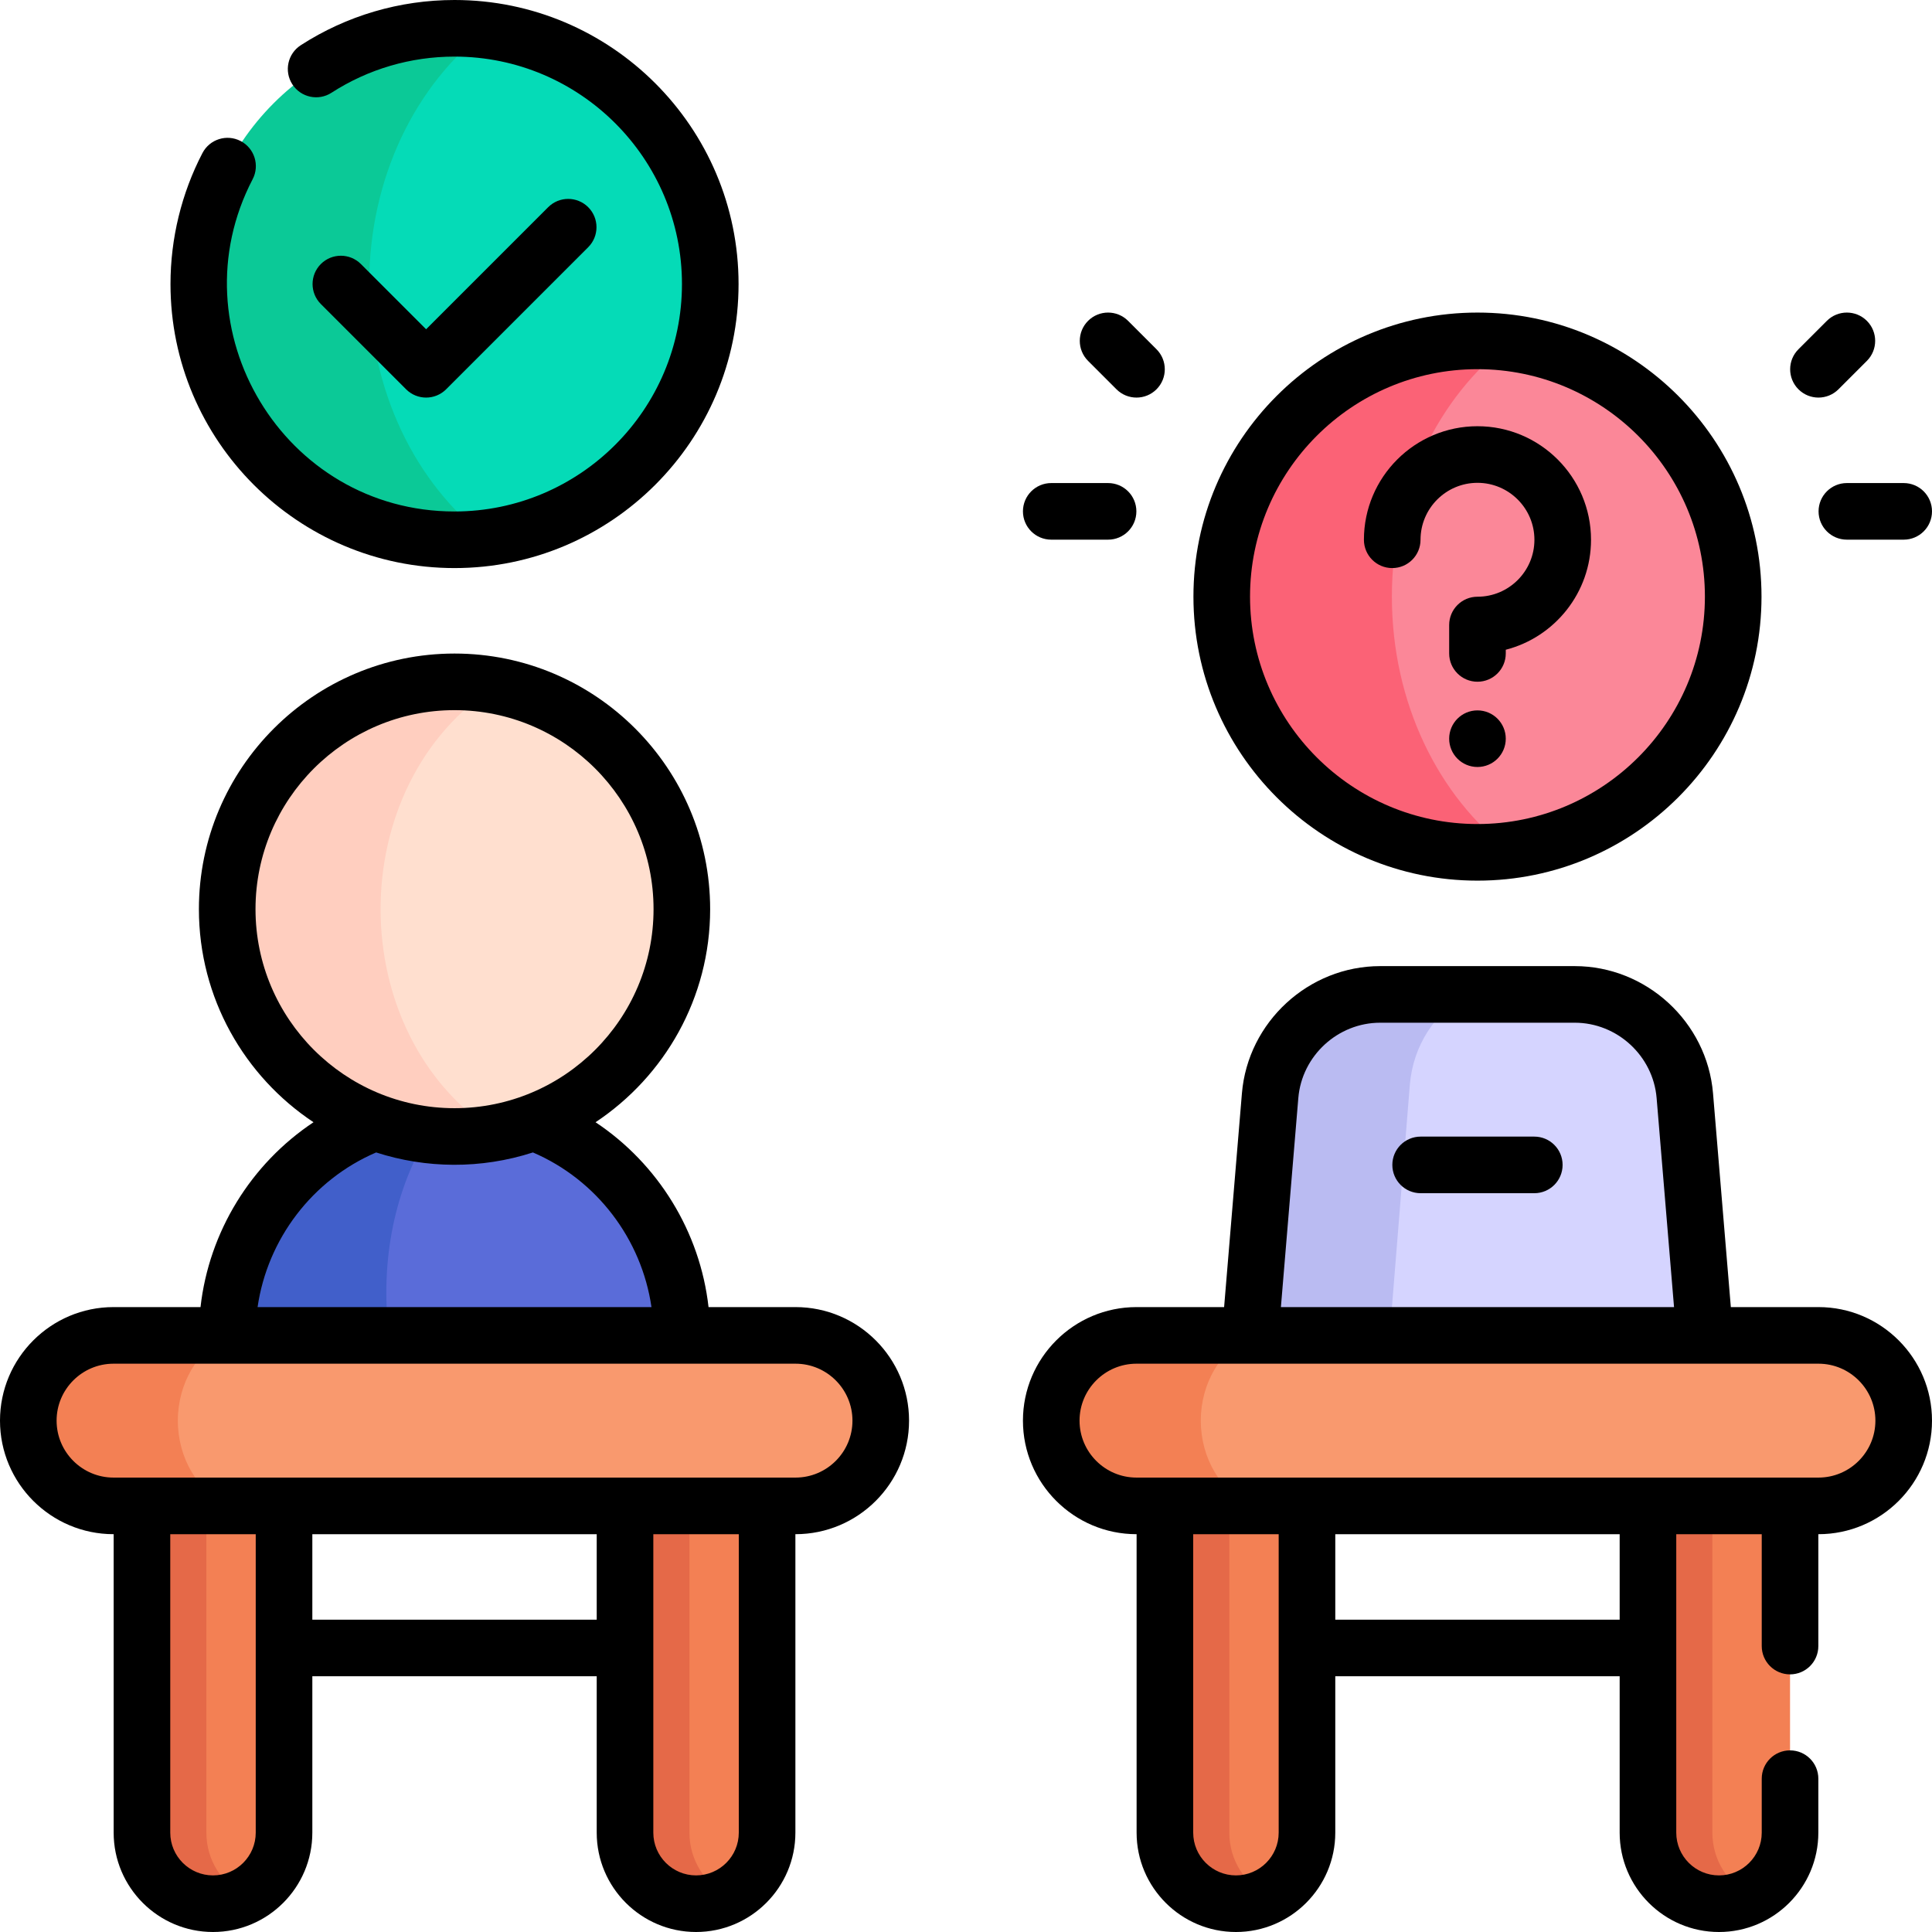 <svg id="Capa_1" enable-background="new 0 0 512 512" viewBox="0 0 512 512" xmlns="http://www.w3.org/2000/svg"><g><g><g><g><g><g><path d="m459.25 158.106c0-34.564-25.88-63.064-59.316-67.229-70.626 0-70.626 134.457 0 134.457 33.436-4.164 59.316-32.664 59.316-67.228z" fill="#fb8798"/><path d="m368.864 158.106c0-28.209 12.382-52.987 31.07-67.229-2.773-.345-5.591-.544-8.457-.544-37.431 0-67.773 30.342-67.773 67.773s30.342 67.773 67.773 67.773c2.866 0 5.684-.199 8.457-.544-18.688-14.242-31.07-39.02-31.07-67.229z" fill="#fb6276"/><path d="m180.697 353.9c0-32.172-25.616-60.675-62.052-60.14-43.54 8.599-49.564 76.205-9.627 81.87 33.404 2.112 71.679-5.13 71.679-21.73z" fill="#5a6cd9"/><path d="m118.645 293.76c-6.788.1-13.295 1.31-19.195 3.663-22.912 8.524-39.238 30.593-39.238 56.477 0 12.852 22.944 20.094 48.806 21.73-4.21-9.651-6.636-20.984-6.636-33.109 0-19.567 6.321-37.066 16.263-48.761z" fill="#415fca"/><path d="m180.697 240.945c0-29.516-21.227-54.053-49.246-59.223-68.829.002-68.826 118.447.003 118.445 28.012-5.172 49.243-29.71 49.243-59.222z" fill="#ffdfcf"/><path d="m131.451 181.722c-37.29-6.88-71.239 21.761-71.239 59.223 0 37.463 33.964 66.106 71.242 59.222-40.763-26.057-40.818-92.357-.003-118.445z" fill="#ffcebf"/><path d="m451.788 353.894-5.291-63.526c-1.265-15.171-13.946-26.838-29.167-26.838h-28.675c-25.473 0-29.884 13.569-30.724 23.992l-5.291 65.701c0 10.717 23.846 19.384 57.575 19.384 22.756-2.162 41.573-8.398 41.573-18.713z" fill="#d5d4ff"/><path d="m368.327 353.223 5.291-65.701c.84-10.423 6.722-19.242 15.036-23.992h-22.893c-15.221 0-27.902 11.667-29.167 26.838l-5.291 63.526c0 15.79 44.075 22.025 78.91 18.714-22.897-2.209-41.886-8.667-41.886-19.385z" fill="#babbf2"/><path d="m474.379 485.674v-102.161h-28.783v102.161c0 7.326 4.811 16.767 18.491 16.767 6.105-3.112 10.292-9.441 10.292-16.767z" fill="#f38054"/><path d="m453.796 485.674v-102.161h-17.069v102.161c0 10.402 8.424 18.826 18.826 18.826 3.076 0 5.971-.752 8.534-2.059-6.104-3.112-10.291-9.441-10.291-16.767z" fill="#e56948"/><path d="m346.364 485.674v-102.161h-28.783v102.161c0 7.326 4.811 16.767 18.491 16.767 6.105-3.112 10.292-9.441 10.292-16.767z" fill="#f38054"/><path d="m325.781 485.674v-102.161h-17.069v102.161c0 10.402 8.424 18.826 18.826 18.826 3.076 0 5.971-.752 8.534-2.059-6.104-3.112-10.291-9.441-10.291-16.767z" fill="#e56948"/><path d="m504.5 376.485c0-12.48-10.111-22.591-22.591-22.591-17.653 0-102.655 0-150.658 0-17.686 0-24.379 12.601-24.379 22.591 0 10 5.02 22.591 24.378 22.591h150.66c12.489 0 22.59-10.127 22.59-22.591z" fill="#f9996e"/><path d="m318.223 376.485c0-9.99 5.328-18.614 13.028-22.591-14.083 0-24.992 0-30.069 0-12.49 0-22.591 10.126-22.591 22.591 0 12.48 10.111 22.591 22.591 22.591h30.068c-7.696-3.974-13.027-12.591-13.027-22.591z" fill="#f38054"/><path d="m203.288 485.674v-102.161h-28.783v102.161c0 7.326 4.811 16.767 18.491 16.767 6.105-3.112 10.292-9.441 10.292-16.767z" fill="#f38054"/><path d="m182.705 485.674v-102.161h-17.069v102.161c0 10.402 8.424 18.826 18.826 18.826 3.076 0 5.971-.752 8.534-2.059-6.104-3.112-10.291-9.441-10.291-16.767z" fill="#e56948"/><path d="m75.273 485.674v-102.161h-28.783v102.161c0 7.326 4.811 16.767 18.491 16.767 6.105-3.112 10.292-9.441 10.292-16.767z" fill="#f38054"/><path d="m54.69 485.674v-102.161h-17.069v102.161c0 10.402 8.424 18.826 18.826 18.826 3.076 0 5.971-.752 8.534-2.059-6.104-3.112-10.291-9.441-10.291-16.767z" fill="#e56948"/><path d="m233.409 376.485c0-12.48-10.111-22.591-22.591-22.591-17.653 0-102.655 0-150.658 0-17.686 0-24.379 12.601-24.379 22.591 0 10 5.02 22.591 24.378 22.591h150.66c12.489 0 22.59-10.127 22.59-22.591z" fill="#f9996e"/><path d="m47.132 376.485c0-9.99 5.328-18.614 13.028-22.591-14.083 0-24.992 0-30.069 0-12.49 0-22.591 10.126-22.591 22.591 0 12.48 10.111 22.591 22.591 22.591h30.068c-7.696-3.974-13.027-12.591-13.027-22.591z" fill="#f38054"/><path d="m188.227 75.273c0-34.564-25.88-63.064-59.316-67.229-70.626 0-70.626 134.457 0 134.457 33.437-4.165 59.316-32.664 59.316-67.228z" fill="#05dbb7"/><path d="m97.841 75.273c0-28.209 12.382-52.987 31.07-67.229-2.773-.345-5.591-.544-8.457-.544-37.431 0-67.773 30.342-67.773 67.773s30.342 67.773 67.773 67.773c2.866 0 5.684-.199 8.457-.544-18.688-14.242-31.07-39.021-31.07-67.229z" fill="#0bc997"/></g></g></g></g></g><g><path d="m210.818 346.394h-23.048c-2.25-19.99-13.38-37.975-29.945-48.99 18.287-12.144 30.372-32.915 30.372-56.464 0-37.354-30.39-67.742-67.743-67.742s-67.742 30.389-67.742 67.742c0 23.549 12.085 44.321 30.372 56.464-16.565 11.015-27.694 29-29.945 48.99h-23.048c-16.592 0-30.091 13.499-30.091 30.09 0 16.593 13.499 30.092 30.091 30.092h.03v79.098c0 14.517 11.81 26.326 26.326 26.326s26.325-11.81 26.325-26.326v-41.446h75.364v41.446c0 14.517 11.81 26.326 26.325 26.326 14.517 0 26.326-11.81 26.326-26.326v-79.098h.03c16.592 0 30.091-13.499 30.091-30.092.001-16.591-13.498-30.09-30.09-30.09zm-143.106-105.455c0-29.082 23.66-52.742 52.742-52.742 29.083 0 52.743 23.66 52.743 52.742s-23.66 52.742-52.743 52.742c-29.082.001-52.742-23.66-52.742-52.742zm31.967 64.471c13.212 4.268 27.748 4.458 41.55 0 16.91 7.26 28.802 22.965 31.418 40.984h-104.385c2.616-18.02 14.507-33.724 31.417-40.984zm-31.907 180.264c0 6.245-5.08 11.326-11.325 11.326s-11.326-5.081-11.326-11.326v-79.098h22.651zm90.365-56.446h-75.365v-22.651h75.364v22.651zm37.651 56.446c0 6.245-5.081 11.326-11.326 11.326s-11.325-5.081-11.325-11.326v-79.098h22.651zm15.03-94.098c-35.192 0-145.536 0-180.728 0-8.321 0-15.091-6.771-15.091-15.092s6.77-15.091 15.091-15.091h180.728c8.321 0 15.091 6.77 15.091 15.091s-6.769 15.092-15.091 15.092z"/><path d="m481.909 346.394h-23.22l-4.719-56.648c-1.575-18.905-17.67-33.715-36.641-33.715h-51.567c-18.971 0-35.065 14.81-36.641 33.715l-4.719 56.648h-23.22c-16.592 0-30.091 13.499-30.091 30.091 0 16.593 13.499 30.092 30.091 30.092h.03v79.098c0 14.517 11.81 26.326 26.326 26.326s26.325-11.81 26.325-26.326v-41.446h75.364v41.446c0 14.517 11.81 26.326 26.325 26.326 14.517 0 26.326-11.81 26.326-26.326v-14.308c0-4.143-3.357-7.5-7.5-7.5s-7.5 3.357-7.5 7.5v14.308c0 6.245-5.081 11.326-11.326 11.326s-11.325-5.081-11.325-11.326v-79.098h22.651v29.649c0 4.143 3.357 7.5 7.5 7.5s7.5-3.357 7.5-7.5v-29.649h.03c16.592 0 30.091-13.499 30.091-30.092.001-16.592-13.498-30.091-30.09-30.091zm-137.841-55.403c.934-11.193 10.462-19.961 21.693-19.961h51.567c11.231 0 20.76 8.768 21.693 19.961l4.615 55.402h-104.183zm-5.205 194.683c0 6.245-5.08 11.326-11.325 11.326s-11.326-5.081-11.326-11.326v-79.098h22.651zm90.365-56.446h-75.364v-22.651h75.364zm52.681-37.652c-20.5 0-161.474 0-180.728 0-8.321 0-15.091-6.771-15.091-15.092s6.77-15.091 15.091-15.091h180.728c8.321 0 15.091 6.77 15.091 15.091s-6.77 15.092-15.091 15.092z"/><path d="m391.546 233.379c41.506 0 75.272-33.767 75.272-75.272s-33.767-75.273-75.272-75.273-75.273 33.768-75.273 75.273 33.767 75.272 75.273 75.272zm0-135.546c33.234 0 60.272 27.038 60.272 60.273 0 33.234-27.038 60.272-60.272 60.272-33.235 0-60.273-27.038-60.273-60.272-.001-33.235 27.038-60.273 60.273-60.273z"/><path d="m368.954 150.546c4.143 0 7.5-3.357 7.5-7.5 0-8.321 6.771-15.092 15.092-15.092s15.091 6.771 15.091 15.092-6.77 15.091-15.091 15.091c-4.143 0-7.5 3.357-7.5 7.5v7.53c0 4.143 3.357 7.5 7.5 7.5s7.5-3.357 7.5-7.5v-.977c12.976-3.341 22.591-15.141 22.591-29.145 0-16.593-13.499-30.092-30.091-30.092-16.593 0-30.092 13.499-30.092 30.092 0 4.143 3.358 7.501 7.5 7.501z"/><path d="m120.454 150.546c41.506 0 75.273-33.768 75.273-75.273s-33.767-75.273-75.273-75.273c-14.517 0-28.605 4.144-40.745 11.982-3.479 2.247-4.479 6.89-2.232 10.369 2.248 3.481 6.89 4.478 10.369 2.232 9.709-6.269 20.985-9.583 32.608-9.583 33.235 0 60.273 27.038 60.273 60.272 0 33.235-27.038 60.273-60.273 60.273-45.338 0-74.202-48.319-53.5-88.053 1.914-3.674.487-8.203-3.186-10.117-3.674-1.915-8.203-.487-10.117 3.186-5.541 10.636-8.47 22.639-8.47 34.711.001 41.506 33.767 75.274 75.273 75.274z"/><path d="m481.909 105.363c1.919 0 3.839-.732 5.304-2.196l7.53-7.53c2.929-2.93 2.929-7.678 0-10.607-2.93-2.928-7.678-2.928-10.607 0l-7.53 7.53c-2.929 2.93-2.929 7.678 0 10.607 1.464 1.464 3.384 2.196 5.303 2.196z"/><path d="m481.939 135.516c0 4.143 3.357 7.5 7.5 7.5h15.061c4.143 0 7.5-3.357 7.5-7.5s-3.357-7.5-7.5-7.5h-15.061c-4.142 0-7.5 3.357-7.5 7.5z"/><path d="m295.878 103.167c1.465 1.464 3.385 2.196 5.304 2.196s3.839-.732 5.304-2.196c2.929-2.93 2.929-7.678 0-10.607l-7.53-7.53c-2.93-2.928-7.678-2.928-10.607 0-2.929 2.93-2.929 7.678 0 10.607z"/><path d="m278.591 143.016h15.061c4.143 0 7.5-3.357 7.5-7.5s-3.357-7.5-7.5-7.5h-15.061c-4.143 0-7.5 3.357-7.5 7.5s3.357 7.5 7.5 7.5z"/><path d="m406.606 301.212h-30.122c-4.143 0-7.5 3.357-7.5 7.5s3.357 7.5 7.5 7.5h30.122c4.143 0 7.5-3.357 7.5-7.5s-3.357-7.5-7.5-7.5z"/><path d="m118.228 103.167 37.651-37.651c2.93-2.93 2.93-7.678.001-10.607-2.929-2.927-7.677-2.929-10.607 0l-32.349 32.349-17.287-17.289c-2.93-2.928-7.678-2.928-10.607 0-2.929 2.93-2.929 7.678 0 10.607l22.591 22.591c2.93 2.929 7.677 2.928 10.607 0z"/><circle cx="391.545" cy="195.76" r="7.5"/></g></g><g/><g/><g/><g/><g/><g/><g/><g/><g/><g/><g/><g/><g/><g/><g/></svg>